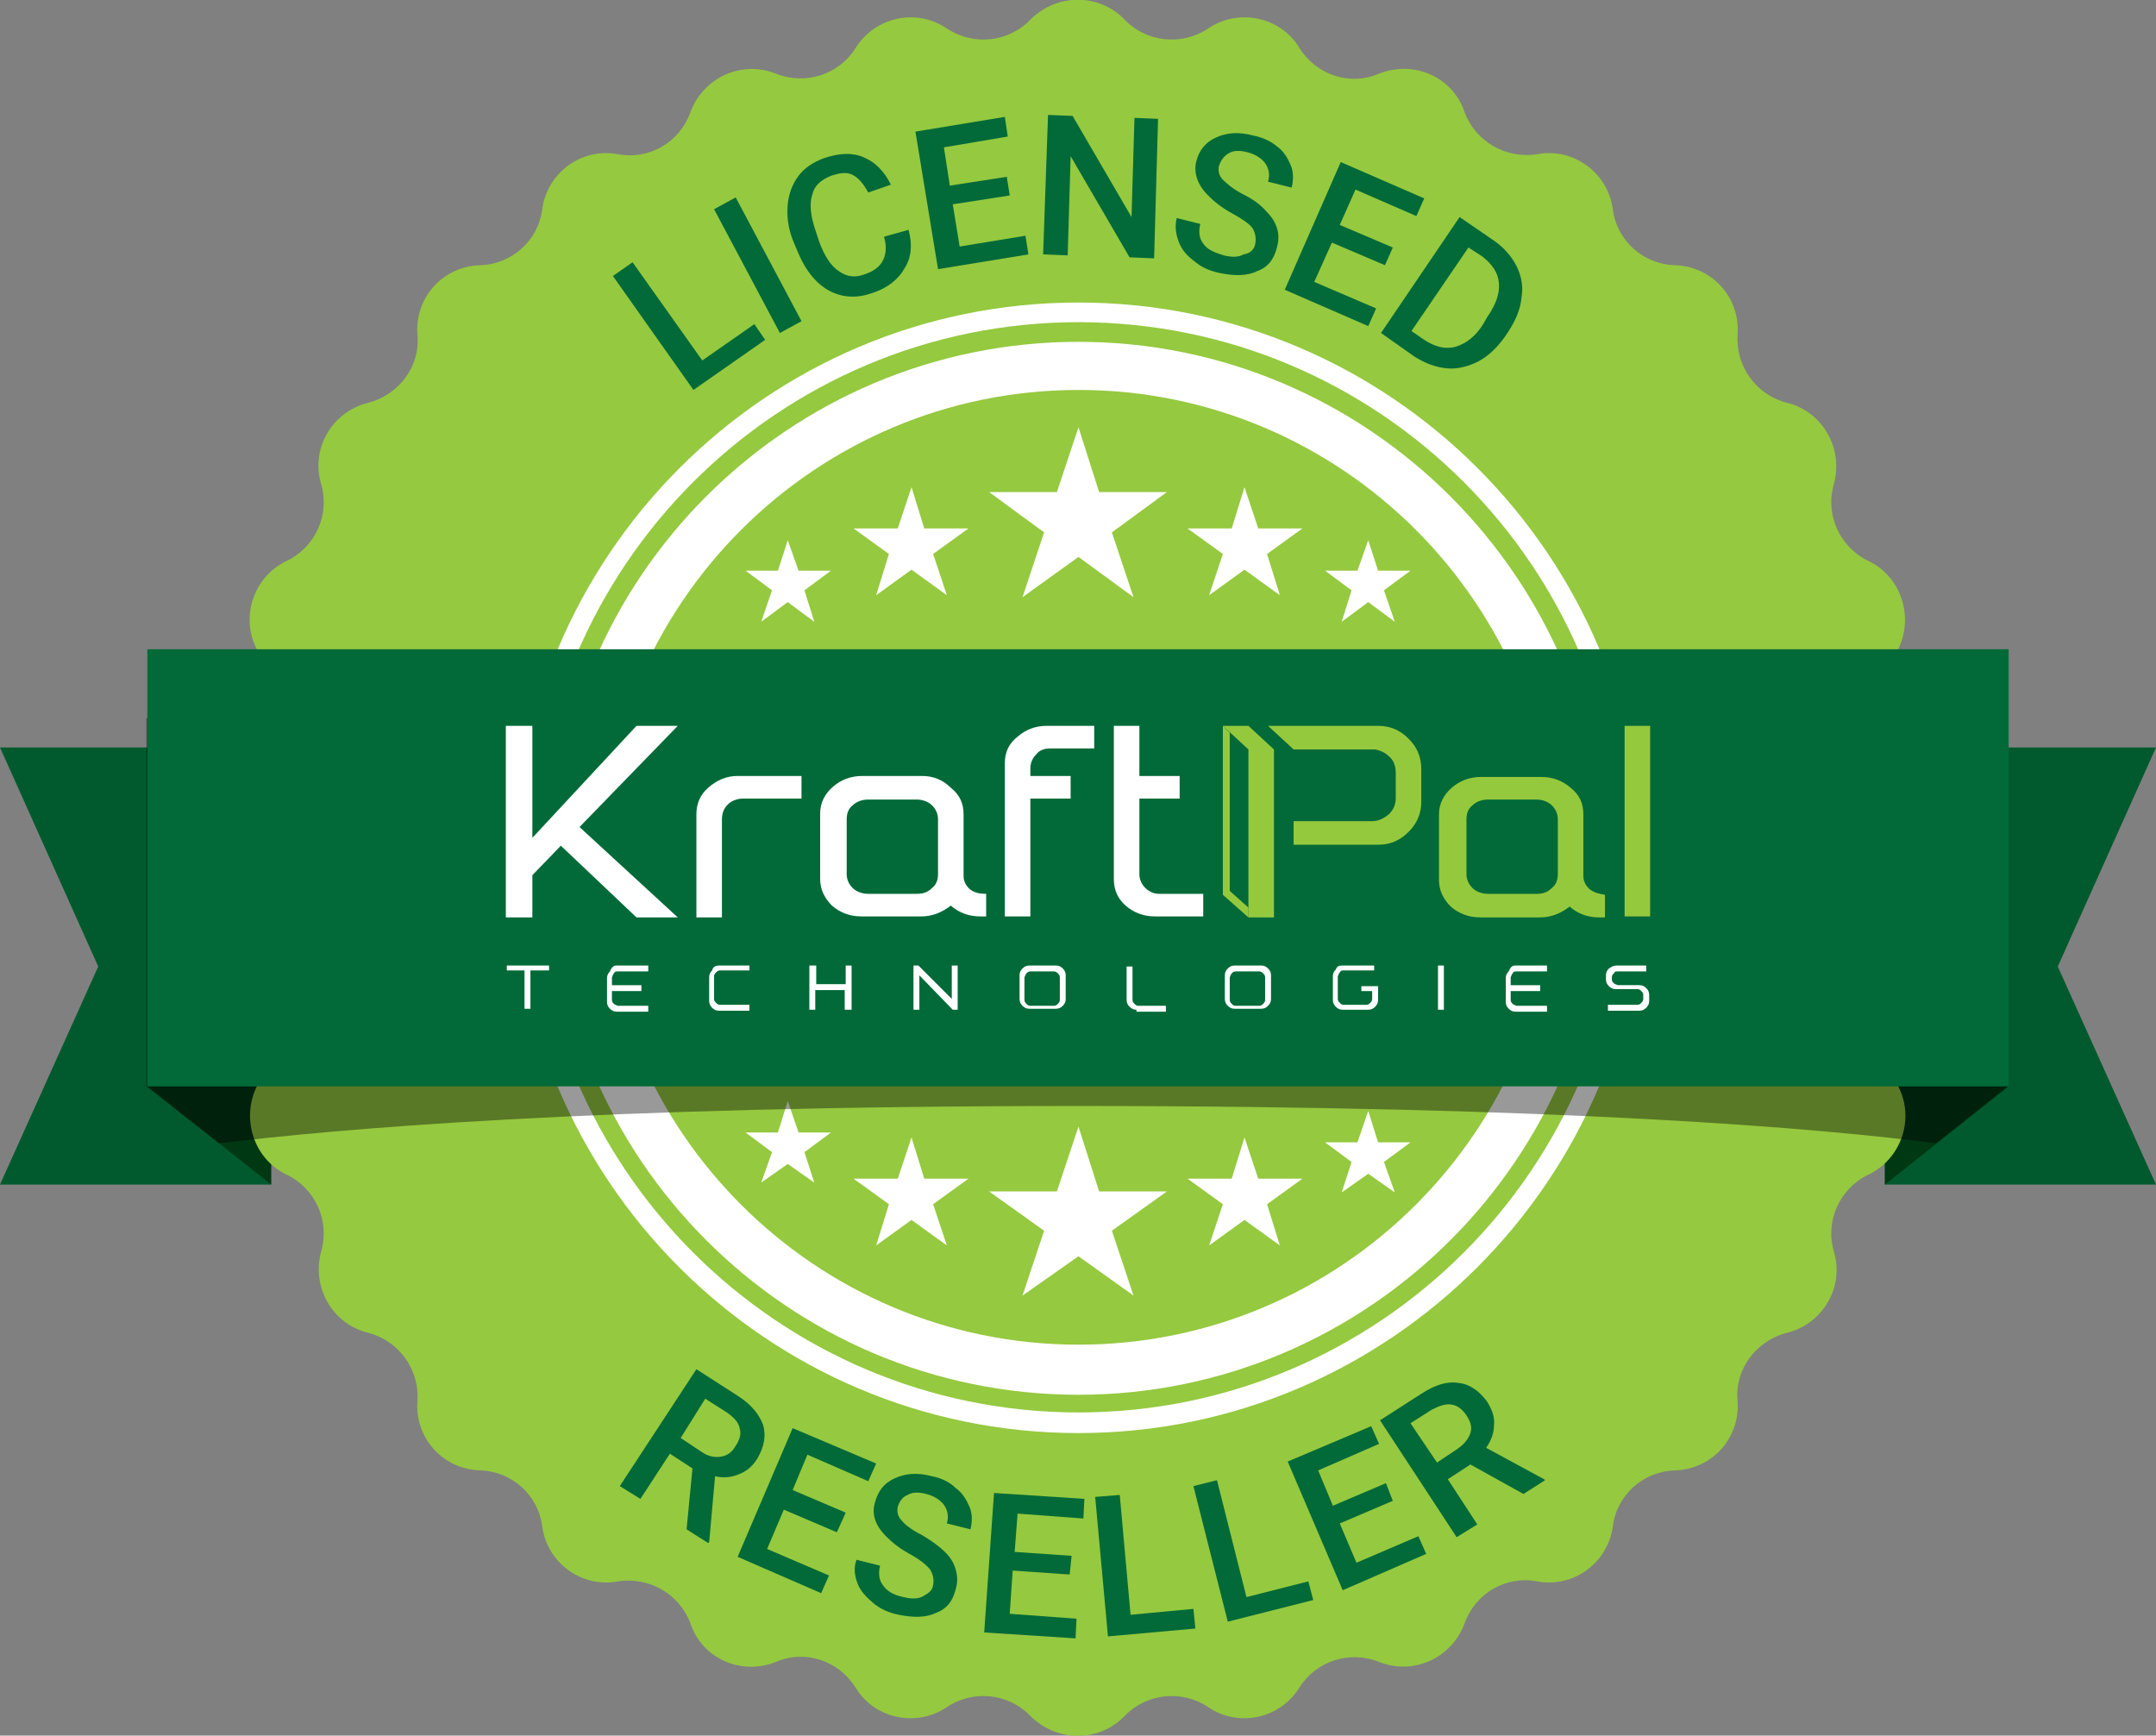 <?xml version="1.0" encoding="utf-8"?>
<!-- Generator: Adobe Illustrator 24.2.3, SVG Export Plug-In . SVG Version: 6.00 Build 0)  -->
<svg version="1.1" id="Layer_1" xmlns="http://www.w3.org/2000/svg" xmlns:xlink="http://www.w3.org/1999/xlink" x="0px" y="0px"
	 viewBox="0 0 219.5 176.7" style="enable-background:new 0 0 219.5 176.7;" xml:space="preserve">
<rect x="0" y="0" width="219.5" height="176.7" fill="#808080" stroke="none"/>
<style type="text/css">
	.st0{fill:#005A2D;}
	.st1{fill:#003814;}
	.st2{fill:#95C93F;}
	.st3{fill:#FFFFFF;}
	.st4{opacity:0.4;}
	.st5{fill:#016A38;}
	.st6{fill:#95C93D;}
</style>
<polygon class="st0" points="219.5,120.6 191.9,120.6 191.9,110.6 27.6,110.6 27.6,120.6 0,120.6 10,98.4 0,76.1 219.5,76.1 
	209.5,98.4 "/>
<polygon class="st1" points="27.6,120.6 15,110.6 27.6,110.6 "/>
<polygon class="st1" points="191.9,120.6 204.5,110.6 191.9,110.6 "/>
<path class="st2" d="M114.5,2L114.5,2c2.2,2.3,5.8,2.7,8.5,0.9l0,0c3.1-2.1,7.4-1.2,9.3,2v0c1.7,2.7,5.1,3.9,8.1,2.6l0,0
	c3.5-1.4,7.5,0.3,8.7,3.9v0c1.1,3,4.2,4.8,7.4,4.3l0,0c3.7-0.7,7.2,1.9,7.7,5.6v0c0.4,3.2,3.1,5.6,6.3,5.7h0
	c3.8,0.1,6.7,3.3,6.4,7.1v0c-0.2,3.2,1.9,6.1,5,6.9l0,0c3.7,0.9,5.8,4.7,4.8,8.3v0c-0.9,3.1,0.6,6.4,3.5,7.8l0,0
	c3.4,1.6,4.7,5.8,3,9.1l0,0c-1.5,2.8-0.8,6.4,1.8,8.4v0c3,2.3,3.4,6.6,1,9.5v0c-2.1,2.5-2.1,6.1,0,8.5v0c2.4,2.9,2,7.2-1,9.5v0
	c-2.6,2-3.3,5.5-1.8,8.4l0,0c1.8,3.3,0.4,7.5-3,9.1h0c-2.9,1.4-4.4,4.7-3.5,7.8v0c1.1,3.6-1.1,7.4-4.8,8.3h0c-3.1,0.8-5.3,3.7-5,6.9
	v0c0.3,3.8-2.6,7-6.4,7.1h0c-3.2,0.1-5.9,2.5-6.3,5.7v0c-0.5,3.7-4,6.3-7.7,5.6h0c-3.2-0.6-6.3,1.2-7.4,4.3l0,0
	c-1.3,3.5-5.2,5.3-8.7,3.9h0c-3-1.2-6.4-0.1-8.1,2.6l0,0c-2,3.2-6.2,4.1-9.3,2l0,0c-2.7-1.8-6.3-1.4-8.5,0.9h0
	c-2.6,2.7-6.9,2.7-9.6,0h0c-2.2-2.3-5.8-2.7-8.5-0.9l0,0c-3.1,2.1-7.4,1.2-9.3-2h0c-1.7-2.7-5.1-3.9-8.1-2.6h0
	c-3.5,1.4-7.5-0.3-8.7-3.9h0c-1.1-3-4.2-4.8-7.4-4.3h0c-3.7,0.7-7.2-1.9-7.7-5.6l0,0c-0.4-3.2-3.1-5.6-6.3-5.7h0
	c-3.8-0.1-6.7-3.3-6.4-7.1v0c0.2-3.2-1.9-6.1-5-6.9h0c-3.7-0.9-5.8-4.7-4.8-8.3l0,0c0.9-3.1-0.6-6.4-3.5-7.8h0
	c-3.4-1.6-4.7-5.8-3-9.1l0,0c1.5-2.8,0.8-6.4-1.8-8.4l0,0c-3-2.3-3.4-6.6-1-9.5l0,0c2.1-2.5,2.1-6.1,0-8.5l0,0c-2.4-2.9-2-7.2,1-9.5
	l0,0c2.6-2,3.3-5.5,1.8-8.4l0,0c-1.8-3.3-0.4-7.5,3-9.1l0,0c2.9-1.4,4.4-4.7,3.5-7.8l0,0c-1.1-3.6,1.1-7.4,4.8-8.3l0,0
	c3.1-0.8,5.3-3.7,5-6.9v0c-0.3-3.8,2.6-7,6.4-7.1h0c3.2-0.1,5.9-2.5,6.3-5.7l0,0c0.5-3.7,4-6.3,7.7-5.6l0,0c3.2,0.6,6.3-1.2,7.4-4.3
	l0,0c1.3-3.5,5.2-5.3,8.7-3.9l0,0c3,1.2,6.4,0.1,8.1-2.6l0,0c2-3.2,6.2-4.1,9.3-2l0,0c2.7,1.8,6.3,1.4,8.5-0.9l0,0
	C107.6-0.7,111.9-0.7,114.5,2z"/>
<path class="st3" d="M109.8,142c-29.6,0-53.6-24.1-53.6-53.6c0-29.6,24.1-53.6,53.6-53.6s53.6,24.1,53.6,53.6
	C163.4,117.9,139.3,142,109.8,142z M109.8,39.7c-26.8,0-48.6,21.8-48.6,48.6c0,26.8,21.8,48.6,48.6,48.6s48.6-21.8,48.6-48.6
	C158.4,61.5,136.6,39.7,109.8,39.7z"/>
<path class="st3" d="M109.8,145.9c-31.7,0-57.5-25.8-57.5-57.5S78,30.8,109.8,30.8c31.7,0,57.5,25.8,57.5,57.5
	S141.5,145.9,109.8,145.9z M109.8,32.8c-30.6,0-55.5,24.9-55.5,55.5c0,30.6,24.9,55.5,55.5,55.5s55.5-24.9,55.5-55.5
	C165.3,57.7,140.4,32.8,109.8,32.8z"/>
<g>
	<polygon class="st3" points="109.8,43.5 111.9,50.1 118.8,50.1 113.2,54.2 115.4,60.8 109.8,56.7 104.1,60.8 106.3,54.2 
		100.7,50.1 107.6,50.1 	"/>
	<polygon class="st3" points="92.8,49.6 94.1,53.8 98.6,53.8 95,56.4 96.4,60.6 92.8,58 89.2,60.6 90.5,56.4 86.9,53.8 91.4,53.8 	
		"/>
	<polygon class="st3" points="80.2,55 81.3,58.1 84.6,58.1 81.9,60.1 82.9,63.3 80.2,61.3 77.5,63.3 78.6,60.1 75.9,58.1 79.2,58.1 
			"/>
	<polygon class="st3" points="126.7,49.6 128.1,53.8 132.6,53.8 129,56.4 130.3,60.6 126.7,58 123.1,60.6 124.5,56.4 120.9,53.8 
		125.4,53.8 	"/>
	<polygon class="st3" points="139.3,55 140.3,58.1 143.6,58.1 140.9,60.1 142,63.3 139.3,61.3 136.6,63.3 137.6,60.1 134.9,58.1 
		138.2,58.1 	"/>
</g>
<g>
	<polygon class="st3" points="109.8,114.7 111.9,121.3 118.8,121.3 113.2,125.3 115.4,131.9 109.8,127.9 104.1,131.9 106.3,125.3 
		100.7,121.3 107.6,121.3 	"/>
	<polygon class="st3" points="92.8,115.8 94.1,120 98.6,120 95,122.6 96.4,126.8 92.8,124.2 89.2,126.8 90.5,122.6 86.9,120 
		91.4,120 	"/>
	<polygon class="st3" points="80.2,112.1 81.3,115.3 84.6,115.3 81.9,117.3 82.9,120.4 80.2,118.5 77.5,120.4 78.6,117.3 
		75.9,115.3 79.2,115.3 	"/>
	<polygon class="st3" points="126.7,115.8 128.1,120 132.6,120 129,122.6 130.3,126.8 126.7,124.2 123.1,126.8 124.5,122.6 
		120.9,120 125.4,120 	"/>
	<polygon class="st3" points="139.3,113.1 140.3,116.3 143.6,116.3 140.9,118.3 142,121.4 139.3,119.5 136.6,121.4 137.6,118.3 
		134.9,116.3 138.2,116.3 	"/>
</g>
<path class="st4" d="M197.1,116.4c-11.5-1.5-37.6-3.8-87.4-3.8s-75.9,2.4-87.4,3.8l-7.4-5.8V73.1h189.5v37.5L197.1,116.4z"/>
<rect x="15" y="66.1" class="st5" width="189.5" height="44.5"/>
<g>
	<path class="st3" d="M75.1,79h6.5v2.3h-5.9c-0.6,0-1.2,0.2-1.6,0.6c-0.4,0.4-0.6,0.9-0.6,1.5v10h-2.6V82.9c0-1.1,0.4-2,1.2-2.7
		C73,79.4,74,79,75.1,79z"/>
	<path class="st3" d="M106.5,73.9h4.9v2.3h-4.5c-0.6,0-1.1,0.2-1.4,0.6c-0.4,0.4-0.6,0.9-0.6,1.4V79h4.1v2.3h-4.1v12h-2.6V77.7
		c0-1.1,0.4-2,1.3-2.7C104.4,74.3,105.4,73.9,106.5,73.9z"/>
	<path class="st3" d="M113.4,73.9h2.6V79h4.1v2.3H116V89c0,0.5,0.2,1,0.6,1.4c0.4,0.4,0.9,0.6,1.4,0.6h4.5l0,2.3h-4.9
		c-1.2,0-2.2-0.4-3-1.1c-0.8-0.7-1.2-1.6-1.2-2.7V73.9z"/>
	<polygon class="st3" points="69,73.9 64.8,73.9 54.2,85.3 54.2,73.9 51.5,73.9 51.5,93.4 54.2,93.4 54.2,89.1 57.1,86.1 64.8,93.4 
		69,93.4 59,84.2 	"/>
	<path class="st6" d="M165.4,73.9h2.6l0,19.4h-2.6L165.4,73.9z"/>
	<path class="st6" d="M161.8,90.5c-0.4-0.4-0.6-0.8-0.6-1.3v-6.3c0-1.1-0.4-2-1.3-2.7c-0.8-0.7-1.8-1.1-3-1.1h-6.1
		c-1.2,0-2.2,0.4-3,1.1c-0.8,0.7-1.3,1.6-1.3,2.7v6.7c0,1,0.4,1.9,1.2,2.7c0.8,0.7,1.8,1.1,3,1.1h6.1c1.1,0,2.1-0.4,3-1.1
		c0.8,0.7,1.8,1.1,3,1.1h0.6l0-2.3C162.8,91,162.3,90.9,161.8,90.5z M156.4,91h-4.9c-0.6,0-1.2-0.2-1.6-0.6
		c-0.4-0.4-0.6-0.9-0.6-1.4v-5.6c0-0.6,0.2-1.1,0.6-1.4c0.4-0.4,1-0.6,1.6-0.6h4.9c0.6,0,1.2,0.2,1.6,0.6c0.4,0.4,0.6,0.9,0.6,1.4
		V89c0,0.6-0.2,1.1-0.6,1.4C157.5,90.9,157,91,156.4,91z"/>
	<path class="st3" d="M98.7,90.5c-0.4-0.4-0.6-0.8-0.6-1.3v-6.3c0-1.1-0.4-2-1.3-2.7C96,79.4,95,79,93.9,79h-6.1
		c-1.2,0-2.2,0.4-3,1.1c-0.8,0.7-1.3,1.6-1.3,2.7v6.7c0,1,0.4,1.9,1.2,2.7c0.8,0.7,1.8,1.1,3,1.1h6.1c1.1,0,2.1-0.4,3-1.1
		c0.8,0.7,1.8,1.1,3,1.1h0.6l0-2.3C99.7,91,99.2,90.9,98.7,90.5z M93.3,91h-4.9c-0.6,0-1.2-0.2-1.6-0.6c-0.4-0.4-0.6-0.9-0.6-1.4
		v-5.6c0-0.6,0.2-1.1,0.6-1.4c0.4-0.4,1-0.6,1.6-0.6h4.9c0.6,0,1.2,0.2,1.6,0.6c0.4,0.4,0.6,0.9,0.6,1.4V89c0,0.6-0.2,1.1-0.6,1.4
		C94.4,90.9,93.9,91,93.3,91z"/>
	<polygon class="st6" points="125.2,74.6 124.5,73.9 124.5,91.1 127.1,93.4 127.1,92.4 125.2,90.7 	"/>
	<path class="st6" d="M143.4,75.2c-0.9-0.9-1.9-1.3-3.1-1.3h-11.2l2.6,2.4h8c0.1,0,0.2,0,0.3,0c0.5,0.1,1,0.3,1.4,0.7
		c0.5,0.4,0.7,1,0.7,1.7v2.5c0,0.7-0.2,1.2-0.7,1.7c-0.5,0.4-1,0.7-1.7,0.7h-8V86h8.6c1.2,0,2.2-0.4,3.1-1.3
		c0.9-0.9,1.3-1.9,1.3-3.1v-3.3C144.7,77.1,144.3,76.1,143.4,75.2z"/>
	<polygon class="st6" points="129.7,76.3 127.1,73.9 127.1,73.9 127.1,73.9 124.5,73.9 124.5,73.9 127.1,76.3 127.1,93.4 
		129.7,93.4 129.7,76.3 	"/>
	<g>
		<path class="st3" d="M51.6,98.3h4.3v0.5H54v3.9h-0.6v-3.9h-1.8V98.3z"/>
		<path class="st3" d="M62.8,98.3H66v0.6h-3.1c-0.2,0-0.3,0-0.4,0.2c-0.1,0.1-0.1,0.2-0.2,0.4v0.8h3v0.6h-3v0.9
			c0,0.2,0.1,0.3,0.2,0.4c0.1,0.1,0.2,0.1,0.4,0.2H66v0.6h-3.2c-0.3,0-0.5-0.1-0.7-0.3c-0.2-0.2-0.3-0.4-0.3-0.7v-2.4
			c0-0.3,0.1-0.5,0.3-0.7C62.3,98.4,62.5,98.3,62.8,98.3z"/>
		<path class="st3" d="M73.2,98.3h3.1v0.5h-3c-0.2,0-0.3,0.1-0.4,0.2c-0.1,0.1-0.2,0.2-0.2,0.4v2.3c0,0.2,0.1,0.3,0.2,0.4
			c0.1,0.1,0.2,0.2,0.4,0.2h3v0.6h-3.1c-0.3,0-0.5-0.1-0.7-0.3c-0.2-0.2-0.3-0.4-0.3-0.7v-2.4c0-0.3,0.1-0.5,0.3-0.7
			C72.6,98.4,72.9,98.3,73.2,98.3z"/>
		<path class="st3" d="M82.5,98.3h0.6v1.9h3v-1.9h0.6v4.5H86v-2h-3v2h-0.6V98.3z"/>
		<path class="st3" d="M97.5,102.8H97l-3.4-3.5v3.5h-0.6v-4.5h0.5l3.4,3.4v-3.4h0.6V102.8z"/>
		<path class="st3" d="M104.8,98.3h2.7c0.3,0,0.5,0.1,0.7,0.3c0.2,0.2,0.3,0.4,0.3,0.7v2.4c0,0.3-0.1,0.5-0.3,0.7
			c-0.2,0.2-0.4,0.3-0.7,0.3h-2.7c-0.3,0-0.5-0.1-0.7-0.3c-0.2-0.2-0.3-0.4-0.3-0.7v-2.4c0-0.3,0.1-0.5,0.3-0.7
			C104.3,98.4,104.5,98.3,104.8,98.3z M104.9,98.9c-0.2,0-0.3,0.1-0.4,0.2c-0.1,0.1-0.1,0.2-0.2,0.4v2.3c0,0.2,0.1,0.3,0.2,0.4
			c0.1,0.1,0.2,0.2,0.4,0.2h2.4c0.2,0,0.3-0.1,0.4-0.2c0.1-0.1,0.2-0.2,0.2-0.4v-2.3c0-0.2-0.1-0.3-0.2-0.4
			c-0.1-0.1-0.2-0.2-0.4-0.2H104.9z"/>
		<path class="st3" d="M115.7,102.8c-0.3,0-0.5-0.1-0.7-0.3c-0.2-0.2-0.3-0.4-0.3-0.7v-3.4h0.6v3.4c0,0.2,0.1,0.3,0.2,0.4
			c0.1,0.1,0.2,0.2,0.4,0.2h2.8v0.6H115.7z"/>
		<path class="st3" d="M125.7,98.3h2.7c0.3,0,0.5,0.1,0.7,0.3c0.2,0.2,0.3,0.4,0.3,0.7v2.4c0,0.3-0.1,0.5-0.3,0.7
			c-0.2,0.2-0.4,0.3-0.7,0.3h-2.7c-0.3,0-0.5-0.1-0.7-0.3c-0.2-0.2-0.3-0.4-0.3-0.7v-2.4c0-0.3,0.1-0.5,0.3-0.7
			C125.2,98.4,125.4,98.3,125.7,98.3z M125.8,98.9c-0.2,0-0.3,0.1-0.4,0.2c-0.1,0.1-0.1,0.2-0.2,0.4v2.3c0,0.2,0.1,0.3,0.2,0.4
			c0.1,0.1,0.2,0.2,0.4,0.2h2.4c0.2,0,0.3-0.1,0.4-0.2c0.1-0.1,0.2-0.2,0.2-0.4v-2.3c0-0.2-0.1-0.3-0.2-0.4
			c-0.1-0.1-0.2-0.2-0.4-0.2H125.8z"/>
		<path class="st3" d="M136.6,98.3h3.3v0.5h-3.1c-0.2,0-0.3,0-0.4,0.2c-0.1,0.1-0.1,0.2-0.2,0.4v2.3c0,0.2,0.1,0.3,0.2,0.4
			c0.1,0.1,0.2,0.2,0.4,0.2h2.3c0.2,0,0.3-0.1,0.4-0.2c0.1-0.1,0.2-0.2,0.2-0.4v-0.8h-1.1v-0.5h1.7v1.4c0,0.3-0.1,0.5-0.3,0.7
			c-0.2,0.2-0.4,0.3-0.7,0.3h-2.6c-0.3,0-0.5-0.1-0.7-0.3c-0.2-0.2-0.3-0.4-0.3-0.7v-2.4c0-0.3,0.1-0.5,0.3-0.7
			C136.1,98.4,136.3,98.3,136.6,98.3z"/>
		<path class="st3" d="M146.4,98.3h0.6v4.5h-0.6V98.3z"/>
		<path class="st3" d="M154.3,98.3h3.2v0.6h-3.1c-0.2,0-0.3,0-0.4,0.2c-0.1,0.1-0.1,0.2-0.2,0.4v0.8h3v0.6h-3v0.9
			c0,0.2,0.1,0.3,0.2,0.4c0.1,0.1,0.2,0.1,0.4,0.2h3.1v0.6h-3.2c-0.3,0-0.5-0.1-0.7-0.3c-0.2-0.2-0.3-0.4-0.3-0.7v-2.4
			c0-0.3,0.1-0.5,0.3-0.7C153.8,98.4,154,98.3,154.3,98.3z"/>
		<path class="st3" d="M164.6,98.3h3v0.6h-2.9c-0.2,0-0.3,0-0.4,0.2c-0.1,0.1-0.2,0.2-0.2,0.4v0.2c0,0.2,0.1,0.3,0.2,0.4
			c0.1,0.1,0.2,0.1,0.4,0.2h2.2c0.3,0,0.5,0.1,0.7,0.3c0.2,0.2,0.3,0.4,0.3,0.7v0.6c0,0.3-0.1,0.5-0.3,0.7c-0.2,0.2-0.4,0.3-0.7,0.3
			h-3.2v-0.6h3c0.2,0,0.3-0.1,0.4-0.2c0.1-0.1,0.2-0.2,0.2-0.4v-0.4c0-0.2-0.1-0.3-0.2-0.4c-0.1-0.1-0.2-0.2-0.4-0.2h-2.2
			c-0.3,0-0.5-0.1-0.7-0.3c-0.2-0.2-0.3-0.4-0.3-0.7v-0.4c0-0.3,0.1-0.5,0.3-0.7C164.1,98.4,164.3,98.3,164.6,98.3z"/>
	</g>
</g>
<g>
	<path class="st5" d="M71.5,36.7l5.3-3.7l1.1,1.6l-7.3,5.1l-8.2-11.6l2-1.4L71.5,36.7z"/>
	<path class="st5" d="M81.6,32.7l-2.2,1.2l-6.7-12.6l2.2-1.2L81.6,32.7z"/>
	<path class="st5" d="M92.5,23.4c0.4,1.5,0.3,2.8-0.4,3.9c-0.6,1.1-1.7,2-3.2,2.5c-1.1,0.4-2.1,0.5-3.1,0.3c-1-0.2-1.9-0.7-2.7-1.5
		c-0.8-0.8-1.4-1.8-1.9-3l-0.5-1.2c-0.5-1.3-0.6-2.5-0.5-3.6c0.1-1.1,0.5-2.1,1.1-2.9s1.5-1.4,2.6-1.8c1.5-0.5,2.8-0.6,4-0.1
		c1.2,0.5,2.1,1.4,2.8,2.8l-2.3,0.8c-0.5-0.9-1-1.5-1.6-1.8c-0.6-0.3-1.3-0.2-2.2,0.1c-1,0.4-1.7,1-1.9,1.9
		c-0.3,0.9-0.2,2.1,0.3,3.6l0.4,1.2c0.5,1.4,1.2,2.5,2,3c0.8,0.6,1.7,0.7,2.7,0.3c0.9-0.3,1.5-0.8,1.8-1.4c0.3-0.6,0.4-1.4,0.1-2.4
		L92.5,23.4z"/>
	<path class="st5" d="M102.8,19.9l-5.8,0.9l0.7,4.3l6.7-1.1l0.3,1.9l-9.2,1.5l-2.3-14l9.1-1.5l0.3,2L96.1,15l0.6,3.9l5.8-0.9
		L102.8,19.9z"/>
	<path class="st5" d="M117.5,26.3l-2.5-0.1l-6-10.3L108.7,26l-2.5-0.1l0.5-14.2l2.5,0.1l6,10.3l0.3-10.1l2.4,0.1L117.5,26.3z"/>
	<path class="st5" d="M127.8,24.8c0.1-0.6,0-1.1-0.3-1.6c-0.3-0.4-1-0.9-2.1-1.5s-1.8-1.2-2.4-1.8c-1.1-1.1-1.5-2.3-1.2-3.5
		c0.3-1.1,0.9-1.9,2-2.4s2.3-0.6,3.8-0.2c1,0.2,1.8,0.6,2.4,1.1c0.7,0.5,1.1,1.2,1.4,1.9s0.3,1.5,0.1,2.3l-2.4-0.6
		c0.2-0.7,0.1-1.3-0.3-1.9c-0.4-0.5-1-0.9-1.8-1.1c-0.8-0.2-1.4-0.2-1.9,0.1s-0.8,0.7-1,1.3c-0.1,0.5,0,1,0.4,1.4
		c0.4,0.4,1.1,1,2.1,1.5s1.8,1.1,2.3,1.7c0.6,0.6,0.9,1.1,1.1,1.7s0.2,1.3,0,2c-0.3,1.2-0.9,2-2,2.4c-1,0.5-2.3,0.5-3.8,0.2
		c-1-0.2-1.9-0.6-2.6-1.2c-0.8-0.6-1.3-1.2-1.6-2c-0.3-0.8-0.4-1.6-0.2-2.4l2.4,0.6c-0.2,0.8-0.1,1.5,0.3,2c0.4,0.6,1.1,0.9,2.1,1.2
		c0.8,0.2,1.5,0.2,2-0.1C127.3,25.8,127.7,25.4,127.8,24.8z"/>
	<path class="st5" d="M141,27l-5.4-2.3l-1.8,4l6.3,2.7l-0.8,1.8l-8.5-3.7l5.7-13l8.5,3.7l-0.8,1.8l-6.2-2.7l-1.6,3.6l5.4,2.3L141,27
		z"/>
	<path class="st5" d="M140.6,33.9l8-11.8l3.5,2.4c1,0.7,1.8,1.6,2.3,2.6c0.5,1,0.7,2.1,0.5,3.2c-0.1,1.2-0.6,2.3-1.3,3.4l-0.4,0.6
		c-0.8,1.1-1.6,1.9-2.7,2.5c-1,0.5-2.1,0.8-3.2,0.7s-2.2-0.5-3.3-1.2L140.6,33.9z M149.5,25.2l-5.8,8.5l1.3,0.9
		c1.1,0.7,2.1,1,3.2,0.7c1-0.3,2-1,2.8-2.3l0.4-0.7c0.9-1.3,1.3-2.4,1.2-3.5c-0.1-1.1-0.7-1.9-1.7-2.7L149.5,25.2z"/>
</g>
<g>
	<path class="st5" d="M70.5,149.5l-2.3-1.5l-3,4.6l-2.1-1.3l7.8-11.9l4.2,2.7c1.4,0.9,2.2,1.9,2.6,3c0.3,1.1,0.1,2.2-0.6,3.4
		c-0.5,0.8-1.1,1.3-1.9,1.6c-0.7,0.3-1.5,0.4-2.4,0.2l-0.6,6.7l-0.1,0.1l-2.2-1.4L70.5,149.5z M69.3,146.4l2.1,1.4
		c0.7,0.5,1.4,0.6,2,0.5c0.6-0.1,1.1-0.4,1.5-1.1c0.4-0.6,0.6-1.2,0.4-1.8c-0.1-0.6-0.6-1.1-1.3-1.6l-2.2-1.4L69.3,146.4z"/>
	<path class="st5" d="M85.2,156l-5.4-2.3l-1.7,4l6.3,2.7l-0.8,1.8l-8.5-3.7l5.6-13.1l8.5,3.6l-0.8,1.8l-6.2-2.7l-1.5,3.6l5.4,2.3
		L85.2,156z"/>
	<path class="st5" d="M95,161.4c0.1-0.6,0-1.1-0.3-1.6c-0.3-0.4-1-1-2.1-1.6s-1.8-1.2-2.4-1.8c-1.1-1.1-1.5-2.3-1.1-3.5
		c0.3-1.1,0.9-1.9,2-2.4c1.1-0.5,2.3-0.6,3.8-0.2c1,0.2,1.8,0.6,2.4,1.2c0.7,0.5,1.1,1.2,1.4,1.9s0.3,1.5,0.1,2.3l-2.4-0.6
		c0.2-0.7,0.1-1.3-0.3-1.9c-0.4-0.5-1-0.9-1.8-1.1c-0.8-0.2-1.4-0.2-1.9,0.1c-0.5,0.2-0.8,0.6-1,1.2c-0.1,0.5,0,1,0.4,1.4
		c0.4,0.5,1.1,1,2.1,1.5c1,0.6,1.8,1.2,2.3,1.7c0.6,0.6,0.9,1.1,1.1,1.8s0.2,1.3,0,2c-0.3,1.2-0.9,2-2,2.4c-1,0.5-2.3,0.5-3.8,0.2
		c-1-0.2-1.9-0.6-2.6-1.2s-1.3-1.2-1.6-2c-0.3-0.8-0.4-1.6-0.1-2.4l2.4,0.6c-0.2,0.8-0.1,1.5,0.3,2c0.4,0.6,1.1,1,2.1,1.2
		c0.8,0.2,1.5,0.2,2-0.1S94.9,162,95,161.4z"/>
	<path class="st5" d="M108.9,160.3l-5.8-0.4l-0.3,4.4l6.8,0.5l-0.1,2l-9.3-0.6l1-14.2l9.2,0.6l-0.1,2l-6.7-0.5l-0.3,3.9l5.8,0.4
		L108.9,160.3z"/>
	<path class="st5" d="M115.1,164.4l6.4-0.6l0.2,2l-8.9,0.8l-1.3-14.2l2.5-0.2L115.1,164.4z"/>
	<path class="st5" d="M126.9,162.6l6.3-1.6l0.5,1.9l-8.7,2.2l-3.5-13.8l2.4-0.6L126.9,162.6z"/>
	<path class="st5" d="M141.8,152.8l-5.4,2.3l1.7,4l6.3-2.7l0.8,1.8l-8.5,3.7l-5.6-13.1l8.5-3.6l0.8,1.8l-6.2,2.7l1.5,3.6l5.4-2.3
		L141.8,152.8z"/>
	<path class="st5" d="M149.7,149.1l-2.3,1.5l3,4.6l-2.1,1.3l-7.8-11.9l4.2-2.7c1.4-0.9,2.6-1.3,3.8-1.1c1.1,0.1,2.1,0.8,2.9,1.9
		c0.5,0.8,0.8,1.6,0.7,2.4c0,0.8-0.3,1.6-0.8,2.3l5.9,3.2l0.1,0.1l-2.2,1.4L149.7,149.1z M146.3,148.9l2.1-1.4
		c0.7-0.5,1.1-1,1.3-1.6c0.2-0.6,0-1.2-0.4-1.8c-0.4-0.6-0.9-1-1.5-1.1c-0.6-0.1-1.2,0.1-2,0.5l-2.2,1.4L146.3,148.9z"/>
</g>
</svg>
